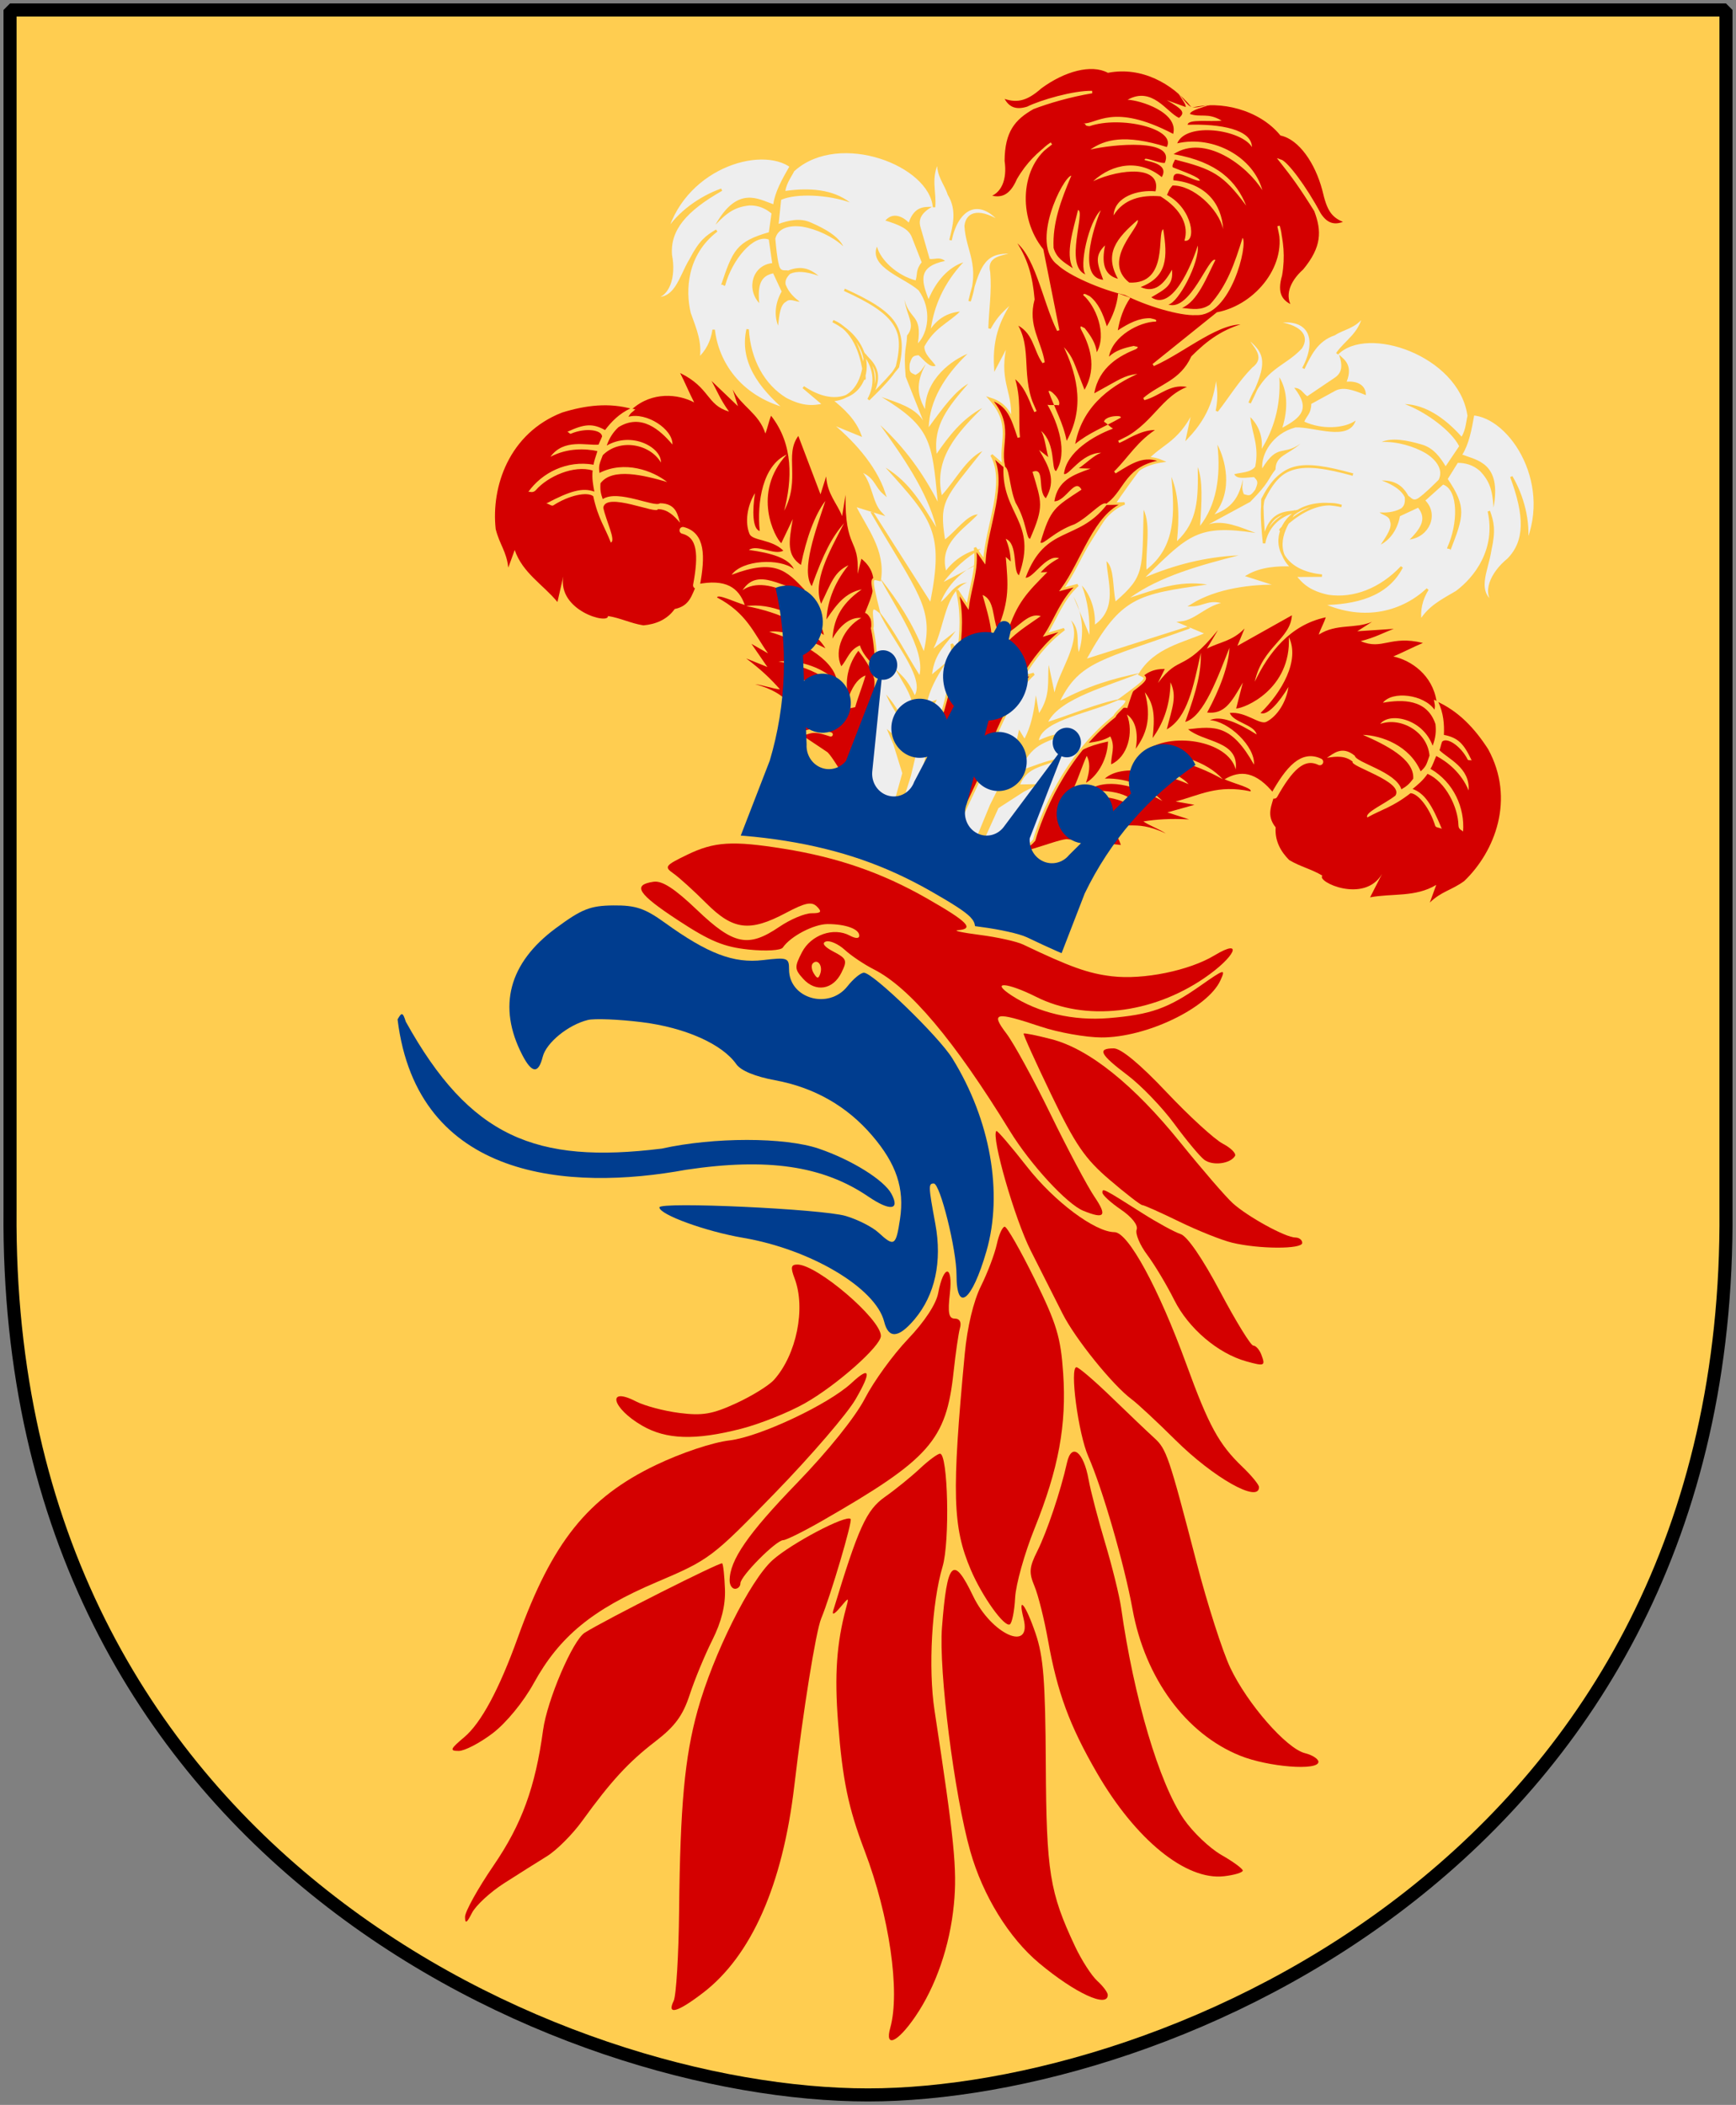 <?xml version="1.0" encoding="UTF-8" standalone="no"?>
<!-- Created with Inkscape (http://www.inkscape.org/) -->
<svg
   xmlns:dc="http://purl.org/dc/elements/1.1/"
   xmlns:cc="http://web.resource.org/cc/"
   xmlns:rdf="http://www.w3.org/1999/02/22-rdf-syntax-ns#"
   xmlns:svg="http://www.w3.org/2000/svg"
   xmlns="http://www.w3.org/2000/svg"
   xmlns:xlink="http://www.w3.org/1999/xlink"
   version="1.0"
   width="251"
   height="304.2"
   id="svg4166">
  <rect width="100%" height="100%" fill="#808080" stroke="none"/>
  <defs
     id="defs4168" />
  <path
     d="M 249.551,1.44 L 1.45,1.44 L 1.45,174.936 C 0.682,268.657 81.739,302.756 125.5,302.756 C 168.494,302.756 250.318,268.657 249.551,174.936 L 249.551,1.44 z "
     style="fill:#ffcd50;stroke:none"
     id="Shield" />
  <g
     transform="matrix(0.457,0.166,-0.166,0.457,101.994,-17.295)"
     id="Plume">
    <g
       transform="matrix(0.731,0,0,0.731,138.927,72.523)"
       id="g2912">
      <path
         d="M -22.298,217.071 C -29.49,215.3 -36.682,213.53 -43.874,211.76 C -41.55,208.661 -38.41,207.401 -36.903,202.465 C -43.406,206.923 -44.396,199.64 -59.475,201.137 C -56.709,200.363 -52.003,200.405 -49.237,199.631 C -53.816,197.12 -58.804,194.813 -66.446,192.507 C -63.348,192.617 -60.25,192.728 -57.152,192.839 C -60.25,190.626 -63.348,188.413 -66.446,186.2 C -63.901,186.643 -61.356,187.085 -58.811,187.528 C -67.272,181.647 -72.465,175.153 -86.031,173.254 C -86.446,171.697 -78.285,172.59 -74.413,172.258 C -79.129,166.507 -85.274,164.737 -95.606,171.033 C -96.159,175.544 -95.08,180.157 -100.636,183.544 C -102.101,188.778 -105.913,192.072 -110.339,194.14 C -115.429,195.136 -120.11,194.498 -125.2,195.494 C -123.543,198.681 -145.228,200.563 -147.772,186.532 C -147.329,190.073 -146.887,193.613 -146.444,197.154 C -154.3,192.507 -163.79,190.923 -170.012,183.212 C -170.012,185.757 -170.012,188.302 -170.012,190.847 C -172.97,184.84 -176.516,183.283 -180.189,177.846 C -187.848,162.293 -188.394,139.44 -171.008,124.127 C -162.84,117.937 -154.432,113.739 -144.631,112.994 C -139.464,103.506 -129.192,100.858 -121.88,101.886 C -124.757,99.231 -128.451,95.248 -131.328,92.593 C -117.661,94.091 -116.96,101.102 -107.275,100.559 C -112.56,96.95 -114.578,94.362 -118.229,91.264 C -113.692,93.256 -109.156,95.248 -104.619,97.239 C -106.058,95.358 -107.496,93.477 -108.935,91.596 C -103.351,96.813 -95.623,97.027 -90.346,103.878 C -90.235,101.554 -90.737,98.618 -90.626,96.295 C -77.922,104.212 -73.691,117.948 -72.421,130.765 C -70.471,116.287 -80.167,109.556 -77.4,100.227 C -71.868,106.644 -66.335,113.062 -60.803,119.479 C -60.914,116.934 -61.024,114.39 -61.135,111.845 C -58.181,118.508 -53.39,120.475 -49.517,124.79 C -50.07,121.914 -50.623,119.037 -51.177,116.16 C -43.628,137.825 -39.959,130.393 -35.575,144.707 C -35.797,142.605 -36.018,140.502 -36.239,138.4 C -25.688,142.002 -27.184,152.138 -27.353,158.598 C -22.595,158.201 -15.898,175.161 -11.14,183.238 C -6.919,192.532 -1.643,220.852 0.128,230.147 C -4.852,232.028 -17.318,219.401 -22.298,217.071 z "
         style="fill:#d40000;stroke:none"
         id="path2808" />
      <path
         d="M -23.569,209.82 C -28.988,210.021 -30.643,210.071 -34.406,213.432"
         style="fill:none;fill-opacity:1;fill-rule:evenodd;stroke:#ffcd50;stroke-width:1.708;stroke-linecap:round"
         id="path2826" />
      <path
         d="M -22.967,199.133 C -28.235,195.772 -37.266,193.163 -46.146,196.274 C -42.132,189.852 -31.647,192.16 -23.268,195.973 C -28.737,187.995 -40.828,186.791 -53.672,189.2 C -47.099,186.039 -37.517,184.985 -28.536,188.597 C -33.302,180.119 -49.508,178.413 -61.348,179.115 C -55.729,176.005 -44.24,176.807 -37.567,177.61 C -45.494,171.288 -60.194,170.235 -73.69,172.493 C -65.01,167.827 -52.418,168.579 -39.975,172.794 C -46.548,161.605 -70.278,156.739 -77.302,166.924 C -74.643,155.434 -61.448,161.104 -53.521,158.194 C -63.255,153.327 -69.375,150.267 -83.624,162.559 C -81.567,155.334 -67.619,149.464 -60.595,151.722 C -64.158,148.21 -71.633,148.762 -80.463,150.668 C -78.205,147.206 -69.777,149.314 -67.218,146.153 C -73.138,143.343 -80.263,146.705 -82.42,144.497 C -85.832,140.835 -87.286,134.162 -86.032,128.091 C -84.627,135.266 -82.018,142.139 -78.958,141.938 C -84.176,131.101 -86.835,116.351 -79.259,108.976 C -87.437,128.643 -72.135,142.44 -69.024,143.594 C -68.673,139.982 -68.322,136.369 -67.971,132.757 C -66.315,142.29 -65.261,147.457 -58.488,149.163 C -60.144,138.226 -60.144,128.041 -58.037,121.318 C -57.635,133.71 -57.836,151.22 -51.414,155.786 C -51.414,141.136 -50.511,134.463 -47.802,127.188 C -49.558,140.935 -51.765,153.779 -45.394,161.204 C -44.44,152.023 -44.842,147.206 -40.276,142.691 C -43.587,152.274 -42.985,160.201 -41.179,166.472 C -39.273,158.746 -37.517,153.578 -31.847,150.066 C -38.42,159.348 -38.069,166.372 -36.212,172.944 C -35.008,165.97 -31.847,162.007 -28.085,161.054 C -33.353,167.074 -34.256,177.158 -28.988,182.276 C -27.583,178.764 -28.285,174.951 -24.773,171.74 C -21.01,176.607 -14.689,177.259 -11.679,181.824 C -10.725,185.838 -9.772,189.852 -8.819,193.865 C -16.194,186.189 -8.819,183.932 -24.623,173.998 C -27.232,182.276 -24.573,189.802 -21.914,192.812 C -21.813,186.942 -20.358,184.082 -18.452,182.426 C -18.101,187.193 -18.351,191.206 -18,195.973 C -19.656,197.026 -21.311,198.08 -22.967,199.133 z "
         style="fill:#ffcd50;stroke:none"
         id="path2828" />
      <path
         d="M -145.328,112.946 C -148.956,116.531 -150.845,120.737 -152.112,124.819 C -157.841,123.94 -160.836,125.298 -166.317,130.755 C -165.762,130.573 -165.079,131.352 -164.653,130.954 C -159.851,126.476 -153.311,125.227 -152.361,127.706 C -152.431,129.897 -152.502,129.106 -152.573,131.296 C -156.984,133.376 -166.737,133.715 -169.285,142.627 C -164.057,136.873 -157.091,134.596 -152.112,133.935 C -151.971,135.843 -152.078,137.875 -151.688,139.659 C -162.482,141.564 -170.294,149.805 -172.889,159.164 C -172.591,158.64 -170.953,159.22 -170.231,157.361 C -167.557,150.472 -159.233,142.469 -151.264,141.991 C -150.435,145.227 -148.986,147.594 -147.66,149.836 C -152.746,149.854 -156.962,152.854 -164.409,161.072 C -163.733,160.7 -161.951,161.484 -161.429,160.792 C -156.934,154.84 -150.457,150.762 -147.448,151.744 C -142.445,159.689 -138.685,161.92 -134.304,167.008 C -132.48,165.574 -139.105,159.419 -142.002,154.755 C -143.473,148.143 -120.221,149.979 -120.947,147.716 C -117.236,146.434 -114.022,147.887 -110.559,149.836 C -112.407,147.535 -114.503,142.875 -120.947,145.171 C -122.351,147.664 -138.911,145.56 -143.42,151.532 C -144.975,149.624 -145.66,148.585 -146.469,145.807 C -144.203,138.084 -131.004,136.697 -121.159,136.055 C -128.341,133.683 -140.493,133.672 -148.296,141.985 C -149.731,139.197 -149.551,138.645 -149.495,134.739 C -145.307,125.781 -132.92,123.905 -126.247,129.483 C -128.058,123.661 -141.67,121.442 -149.32,130.528 C -149.375,127.097 -148.686,124.412 -147.375,121.851 C -140.649,113.368 -131.19,117.061 -124.339,121.003 C -126.259,115.027 -138.863,112.157 -145.007,116.492 C -144.726,114.494 -144.197,114.36 -143.42,112.734 C -144.056,112.805 -144.692,112.876 -145.328,112.946 z "
         style="fill:#ffcd50;stroke:none"
         id="path2830" />
      <path
         d="M -108.414,152.35 C -100.689,151.604 -97.64,159.193 -95.607,171.457"
         style="fill:none;stroke:#ffcd50;stroke-width:2.771;stroke-linecap:round"
         id="path2832" />
    </g>
    <g
       transform="matrix(0.731,0,0,0.731,-112.642,-16.415)"
       id="g2995">
      <path
         d="M 335.193,343.619 C 340.348,357.981 369.01,359.742 369.318,332.665 C 362.602,277.543 362.913,239.869 346.019,185.231 C 342.792,174.404 335.688,172.785 334.158,156.384 C 333.615,160.369 333.071,164.353 332.528,168.338 C 327.38,156.438 328.533,147.93 330.898,138.454 C 328.906,143.706 326.186,146.05 324.921,154.211 C 322.567,146.966 321.181,139.721 317.858,132.477 C 313.973,126.674 320.993,124.99 324.378,121.61 C 313.97,124.852 311.317,128.095 313.511,146.604 C 313.161,130.885 305.542,127.768 301.557,118.35 C 300.269,112.723 305.039,110.003 315.141,112.373 C 303.045,105.027 295.795,111.978 297.754,125.957 C 297.096,119.919 296.68,113.396 290.69,108.57 C 287.792,104.766 283.925,103.386 281.997,97.159 C 280.961,105.256 285.257,109.475 286.887,115.633 C 279.563,99.757 240.246,99.098 228.298,120.483 C 213.891,114.246 186.248,133.792 187.998,162.361 C 189.919,153.18 196.202,144.242 203.212,138.454 C 192.258,151.32 188.574,161.037 192.888,170.511 C 197.434,178.062 198.102,187.309 191.258,189.528 C 201.484,187.916 199.352,178.064 201.097,169.424 C 202.181,161.142 203.992,158.433 207.015,154.754 C 198.411,168.223 202.893,182.176 208.102,190.072 C 212.816,195.747 216.56,199.727 217.882,206.372 C 219.999,202.51 220.662,197.921 219.629,193.089 C 225.583,204.88 238.565,214.974 258.089,213.435 C 245.218,208.497 234.284,201.377 232.56,188.199 C 237.557,199.745 246.432,207.413 256.76,209.507 C 264.013,210.481 268.115,209.033 272.217,206.372 C 268.775,205.104 265.334,203.836 261.893,202.569 C 289.274,209.509 291.695,176.707 264.066,173.228 C 282.004,173.807 288.653,206.131 280.911,181.713 C 287.15,185.634 289.547,192.12 288.517,198.222 C 293.493,187.98 294.389,184.68 294.846,181.723 C 293.068,165.397 286.927,161.43 264.066,159.644 C 286.802,161.417 293.239,165.986 295.243,181.665 C 293.866,185.948 292.076,190.021 288.977,196.826 C 291.24,184.019 282.229,183.176 280.917,181.577 C 283.954,190.819 283.558,199.72 274.39,203.655 C 280.127,205.523 286.106,208.117 290.147,212.892 C 285.619,212.711 281.091,212.53 276.563,212.349 C 287.372,215.961 300.118,222.481 307.534,231.909 C 302.825,230.098 301.993,226.348 294.619,226.476 C 301.325,229.55 303.427,237.228 309.164,240.059 C 305.361,240.241 301.557,240.422 297.754,240.603 C 305.424,247.965 315.518,253.63 317.858,265.597 C 314.279,265.946 313.608,265.569 321.661,277.55 C 315.845,275.482 321.661,282.622 321.661,285.157 C 335.219,307.149 335.933,333.502 335.193,343.619 z "
         style="fill:#eeeeee;stroke:#ffcd50"
         id="path2965" />
      <path
         d="M 226.003,119.725 C 224.877,126.02 223.949,131.917 225.01,136.82 C 218.583,136.952 208.777,134.501 205.729,152.721 C 208.578,146.096 211.029,143.048 216.065,140.596 C 219.643,139.205 222.823,139.602 225.606,140.596 C 226.136,143.114 226.666,145.632 227.196,148.15 C 215.999,156.299 215.932,160.076 216.264,174.984 C 216.733,174.059 217.957,175.43 217.872,174.397 C 217.004,163.925 221.504,150.869 228.19,150.932 C 229.714,153.782 231.238,156.631 232.762,159.48 C 225.54,162.991 226.268,172.864 233.358,176.574 C 230.045,169.551 230.31,165.907 234.551,163.256 C 236.472,165.178 238.394,167.099 240.315,169.021 C 239.454,174.123 240.58,179.026 243.694,182.537 C 242.634,178.098 241.574,174.255 243.495,172.201 C 244.423,170.412 246.941,171.008 248.663,170.412 C 246.278,169.683 243.297,168.557 240.911,165.84 C 240.182,164.648 240.05,163.256 241.11,161.07 C 243.23,159.016 246.742,157.956 252.241,157.889 C 248.398,156.498 244.357,156.101 239.917,160.076 C 238.526,160.275 237.333,161.666 235.743,159.48 C 233.756,156.564 232.165,153.053 230.575,149.74 C 230.045,145.433 233.888,142.518 239.122,141.391 C 244.688,140.331 252.043,140.861 257.608,143.18 C 254.229,140 248.266,139.006 242.104,138.609 C 237.002,138.145 232.894,141.06 229.78,143.578 C 228.985,140.398 228.19,137.217 227.395,134.037 C 232.497,129.2 244.953,125.556 254.03,125.49 C 245.881,122.839 236.538,125.357 227.792,130.061 C 227.064,126.682 228.322,123.303 228.587,119.924 C 227.726,119.858 226.865,119.792 226.003,119.725 z "
         style="fill:#ffcd50;stroke:none"
         id="path2967" />
      <path
         d="M 320.022,167.033 C 315.238,171.344 307.412,182.152 311.475,194.066 C 307.276,190.375 304.044,185.993 305.512,176.773 C 304.651,179.158 304.895,180.299 303.066,182.27 C 300.713,182.128 300.295,182.263 299.324,178.942 C 299.229,175.981 299.272,175.37 301.528,174.344 C 304.509,175.537 307.629,177.697 309.505,175.987 C 307.18,174.293 303.611,173.29 302.531,170.213 C 303.787,161.629 308.361,158.022 311.276,151.926 C 306.979,153.917 303.787,157.567 302.531,162.461 C 300.688,153.629 301.057,143.552 305.711,132.645 C 300.783,136.59 297.928,143.437 297.561,151.529 C 291.81,145.067 289.238,140.403 298.555,134.633 C 295.81,133.715 294.447,135.561 292.393,136.025 C 289.743,132.38 287.093,128.736 284.442,125.092 C 282.484,122.393 282.876,119.555 286.032,115.75 C 283.575,116.808 279.183,117.589 279.352,125.005 C 275.956,123.433 271.73,123.244 270.131,127.477 C 276.174,127.233 280.005,127.403 282.455,130.061 C 284.906,132.844 287.358,135.627 289.809,138.41 C 288.493,142.238 289.942,143.578 290.008,146.162 C 282.271,146.824 273.842,143.338 270.528,138.609 C 270.225,147.705 285.542,146.709 292.566,149.584 C 300.535,155.061 302.008,164.684 299.61,169.884 C 297.215,158.026 293.3,162.288 288.418,155.107 C 291.788,161.343 296.264,163.017 294.381,168.424 C 296.104,173.725 294.785,173.911 299.549,184.326 C 303.789,189.097 308.03,193.867 312.27,198.638 C 307.154,194.813 299.964,195.412 293.188,195.457 C 316.24,200.109 318.556,205.313 329.166,227.658 C 319.682,218.91 309.231,211.682 296.567,206.39 C 309.533,215.272 323.605,225.121 332.148,237.597 C 323.767,231.118 316.216,224.225 304.518,221.894 C 329.691,235.235 335.787,238.485 340.224,266.894 C 328.592,257.947 316.961,249 305.329,240.052 C 306.982,241.49 303.883,240.153 305.5,241.494 C 334.229,265.328 342.492,268.909 344.586,286.69 C 335.915,277.209 328.35,271.46 317.744,264.881 C 327.803,274.15 344.913,285.631 346.264,296.421 C 338.099,290.157 330.073,282.512 321.77,277.631 C 330.27,286.69 348.723,296.303 347.27,304.809 C 341.032,298.669 339.217,299.44 335.191,296.756 C 346.557,306.185 348.798,306.905 350.625,319.236 C 345.816,315.658 342.113,311.664 336.198,308.5 C 341.468,314.447 347.983,316.11 348.277,324.269 C 345.928,323.375 343.579,322.48 341.231,321.585 C 342.796,323.263 344.362,324.94 345.928,326.618 C 348.389,329.861 350.849,333.105 353.31,336.348 C 353.757,342.164 354.204,347.98 354.652,353.796 C 355.658,353.348 356.665,352.901 357.671,352.454 C 357.448,347.085 357.224,341.717 357,336.348 C 356.217,329.526 355.435,322.704 354.652,315.881 C 355.211,311.743 355.77,307.605 356.329,303.467 C 355.211,304.361 354.092,305.256 352.974,306.151 C 352.289,300.664 352.848,295.731 354.652,288.032 C 353.421,290.157 352.191,292.282 350.961,294.407 C 348.926,285.735 352.283,281.072 353.981,274.611 C 351.967,277.855 349.954,281.098 347.941,284.342 C 349.171,274.388 344.457,260.978 351.632,254.48 C 346.683,256.788 346.711,261.861 344.25,265.552 C 344.453,258.453 347.972,250.11 353.981,245.085 C 350.178,249.223 346.375,253.361 342.573,257.5 C 344.572,251.295 347.815,244.815 352.303,239.717 C 348.974,241.314 344.125,245.814 341.902,252.802 C 335.338,243.223 343.151,234.473 346.264,226.967 C 342.276,228.485 340.224,236.361 337.204,241.059 C 329.581,227.256 331.358,225.617 339.217,202.138 C 334.151,207.143 332.954,217.125 329.823,224.618 C 321.679,211.782 326.945,198.947 333.178,185.697 C 327.137,192.394 324.276,201.025 322.106,209.519 C 316.806,199.118 319.939,190.099 324.454,178.315 C 320.605,182.794 318.277,190.452 315.395,200.46 C 312.099,190.285 314.195,178.867 320.022,167.033 z "
         style="fill:#ffcd50;stroke:none"
         id="path2989" />
    </g>
    <use
       transform="matrix(-1,0,0,1,320.854,1.230438e-8)"
       id="use9981"
       x="0"
       y="0"
       width="560"
       height="730"
       xlink:href="#g2912" />
    <use
       transform="matrix(-1,0,0,1,321.675,0)"
       id="use9983"
       x="0"
       y="0"
       width="560"
       height="730"
       xlink:href="#g2995" />
    <g
       transform="matrix(0.731,0,0,0.731,-113.387,-16.786)"
       id="g2602">
      <path
         d="M 372.656,41.711 C 361.853,35.231 347.644,33.006 335.622,40.111 C 327.893,39.096 318.603,45.674 312.025,55.529 C 308.121,62.712 304.628,64.546 298.617,64.468 C 302.13,68.06 305.643,68.372 309.859,65.171 C 314.038,60.76 325.336,52.545 332.343,50.182 C 324.575,54.554 317.003,60.096 311.966,64.468 C 306.189,71.182 303.925,77.428 307.985,88.826 C 311.654,95.618 311.108,101.473 307.048,104.284 C 312.435,104.128 315.714,101.629 316.182,93.979 C 317.587,86.172 320.398,80.941 323.911,75.476 C 314.309,88.28 320.866,108.812 335.153,117.4 C 340.93,126.924 346.707,136.449 352.485,145.973 C 342.414,136.371 333.045,118.805 322.272,117.165 C 330.547,122.786 334.841,129.344 338.666,137.542 C 339.603,148.627 347.098,152.687 351.314,160.26 C 345.849,156.512 343.663,149.486 334.919,149.018 C 345.146,156.591 343.663,169.55 355.061,180.168 C 350.533,175.483 347.41,171.268 341.477,169.628 C 347.644,177.435 348.659,184.774 352.25,192.346 C 347.02,185.711 343.663,181.183 335.856,181.573 C 348.659,188.521 345.536,197.343 350.377,205.228 C 348.347,204.447 346.317,203.667 344.287,202.886 C 354.124,211.317 352.25,230.523 356.232,244.341 C 354.436,243.092 352.641,241.843 350.845,240.594 C 354.983,248.635 354.436,256.207 356.232,264.014 C 354.124,262.453 352.016,260.892 349.908,259.33 C 355.061,267.293 357.403,275.022 359.043,283.22 C 357.793,282.361 356.544,281.502 355.295,280.643 C 359.433,288.138 360.994,300.551 361.385,310.856 C 360.828,310.206 360.271,309.557 359.714,308.907 C 361.086,323.619 362.458,338.331 363.83,353.044 L 373.071,353.044 L 382.312,353.044 C 383.684,338.331 385.056,323.619 386.428,308.907 C 385.871,309.557 385.314,310.206 384.757,310.856 C 385.148,300.551 386.709,288.138 390.847,280.643 C 389.598,281.502 388.349,282.361 387.099,283.22 C 388.739,275.022 391.081,267.293 396.234,259.33 C 394.126,260.892 392.018,262.453 389.91,264.014 C 391.706,256.207 391.159,248.635 395.297,240.594 C 393.501,241.843 391.706,243.092 389.91,244.341 C 393.892,230.523 392.018,211.317 401.855,202.886 C 399.825,203.667 397.795,204.447 395.765,205.228 C 400.605,197.343 397.483,188.521 410.286,181.573 C 402.479,181.183 399.122,185.711 393.892,192.346 C 397.483,184.774 398.498,177.435 404.665,169.628 C 398.732,171.268 395.609,175.483 391.081,180.168 C 402.479,169.55 400.996,156.591 411.223,149.018 C 402.479,149.486 400.293,156.512 394.828,160.26 C 399.044,152.687 406.539,148.627 407.476,137.542 C 411.301,129.344 415.595,122.786 423.87,117.165 C 413.097,118.805 403.728,136.371 393.657,145.973 C 399.434,136.449 405.212,126.924 410.989,117.4 C 425.276,108.812 431.833,88.28 422.231,75.476 C 425.744,80.941 428.554,86.172 429.96,93.979 C 430.428,101.629 433.707,104.128 439.094,104.284 C 435.034,101.473 434.488,95.618 438.157,88.826 C 442.217,77.428 439.953,71.182 434.175,64.468 C 424.815,57.138 420.934,54.601 413.799,50.182 C 416.499,50.041 426.905,56.75 436.283,65.171 C 440.499,68.372 444.012,68.06 447.525,64.468 C 441.514,64.546 438.996,62.517 434.41,55.432 C 427.832,45.966 418.249,39.096 410.52,40.111 C 398.498,33.006 382.103,35.231 372.656,41.711 z "
         style="fill:#d40000;stroke:#ffcd50"
         id="path1528" />
      <path
         d="M 365.301,38.429 C 366.521,39.785 370.173,41.729 370.182,42.904 C 367.47,42.904 364.758,42.904 362.046,42.904 C 369.686,44.236 370.849,45.143 369.165,47.989 C 363.591,47.512 354.506,39.527 346.995,48.192 C 351.842,46.615 368.314,45.886 369.165,54.904 C 341.545,51.213 338.626,61.992 333.164,63.447 C 334.992,62.88 333.583,64.372 336.105,63.574 C 346.513,55.183 369.665,52.457 368.555,60.803 C 350.512,61.64 343.791,66.595 339.673,72.396 C 347.573,67.185 370.791,56.223 369.974,67.176 C 367.465,68.261 361.203,67.469 361.843,68.735 C 361.375,69.493 372.047,66.134 370.792,73.007 C 359.995,69.214 350.227,74.381 345.121,84.089 C 353.906,75.393 369.168,68.453 370.386,79.312 C 363.528,81.045 355.459,86.956 357.683,94.32 C 359.289,86.515 365.617,82.525 372.975,80.532 C 383.163,82.653 388.025,88.104 388.284,94.16 C 393.329,93.381 387.113,80.735 375.267,79.108 C 375.468,77.351 375.214,76.852 376.083,74.729 C 383.804,71.674 396.901,77.17 401.505,84.397 C 397.413,74.956 388.665,69.303 375.674,72.6 C 373.131,67.088 382.454,70.295 385.844,69.142 C 385.489,67.697 377.944,67.914 373.669,67.739 C 372.927,67.217 373.392,65.468 373.437,64.464 C 389.118,62.885 393.841,63.424 407.041,72.198 C 400.044,64.374 390.263,59.395 372.127,62.59 C 381.252,50.426 401.88,56.787 411.065,64.057 C 403.194,52.76 384.909,49.637 372.013,57.955 C 372.445,48.373 394.673,43.816 401.099,49.006 C 398.537,42.3 385.866,44.434 373.437,49.413 C 372.668,47.069 381.708,45.209 385.844,43.107 C 379.314,41.872 377.567,44.875 372.793,44.972 C 372.567,43.308 377.486,40.192 379.742,38.226 C 371.674,43.311 373.165,43.311 365.301,38.429 z "
         style="fill:#ffcd50;stroke:none"
         id="path2427" />
      <path
         d="M 373.018,123.183 C 363.449,124.439 349.011,123.585 343.13,121.008 C 329.435,116.872 333.028,86.499 336.012,85.007 C 335.469,95.855 335.334,105.686 339.266,115.11 C 341.774,118.525 344.893,119.077 349.436,120.195 C 344.419,115.517 344.283,105.347 343.334,97.211 C 346.453,96.533 345.707,120.466 355.131,120.805 C 351.47,118.635 349.029,100.194 352.08,94.16 C 351.876,96.533 351.266,123.313 362.656,120.398 C 358.317,115.178 355.809,112.601 358.589,106.974 C 359.606,113.754 362.046,118.5 368.148,117.957 C 359.334,110.296 361.911,102.838 367.538,92.736 C 369.708,94.77 359.059,113.186 372.999,117.834 C 388.556,113.051 376.426,94.77 378.596,92.736 C 384.223,102.838 386.799,110.296 377.985,117.957 C 384.087,118.5 386.528,113.754 387.545,106.974 C 390.325,112.601 387.816,115.178 383.477,120.398 C 394.867,123.313 394.257,96.533 394.054,94.16 C 397.105,100.194 394.664,118.635 391.003,120.805 C 400.427,120.466 399.681,96.533 402.8,97.211 C 401.851,105.347 401.715,115.517 396.698,120.195 C 401.24,119.077 404.359,118.525 406.868,115.11 C 410.8,105.686 410.664,95.855 410.122,85.007 C 413.105,86.499 416.699,116.872 403.003,121.008 C 397.123,123.585 382.403,124.439 373.018,123.183 z "
         style="fill:#ffcd50;stroke:none"
         id="path2422" />
      <path
         d="M 372.617,123.485 C 372.196,123.485 371.224,123.485 370.251,123.485 C 371.497,128.217 371.354,133.18 370.516,137.68 C 367.166,133.239 364.047,129.956 359.771,128.526 C 358.931,128.526 356.837,127.858 357.167,129.028 C 363.41,131.387 371.707,140.525 370.251,148.956 C 368.612,145.751 365.945,143.678 362.222,141.399 C 361.515,141.532 359.721,140.578 360.935,142.298 C 366.237,147.016 372.659,154.269 370.781,165.007 C 362.59,155.765 362.278,154.444 356.985,151.565 C 363.711,158.42 373.77,169.862 371.047,187.029 C 367.385,180.817 362.075,176.367 357.255,170.619 C 357.162,169.318 363.615,172.125 363.112,174.534 C 362.006,174.623 359.815,175.797 358.709,175.885 C 365.182,181.386 373.276,191.287 371.179,200.029 C 369.008,200.202 367.505,189.682 359.903,186.763 C 362.276,188.768 364.148,192.777 366.271,195.784 C 364.767,195.298 363.264,194.811 361.761,194.325 C 367.863,199.327 372.63,203.493 371.047,211.836 C 366.624,210.18 366.546,199.753 362.291,203.611 C 370.09,214.072 371.539,215.092 370.649,229.48 C 369.276,230.294 367.019,223.428 360.093,217.734 C 355.262,212.447 352.577,203.986 350.485,205.734 C 356.385,224.253 371.308,221.887 371.445,245.001 C 368.418,244.318 366.812,233.026 361.363,232.929 C 363.544,235.331 365.141,237.734 366.404,240.888 C 365.563,240.535 364.723,240.181 363.883,239.827 C 368.689,250.302 371.322,255.598 370.781,268.747 C 367.288,265.032 365.549,257.725 360.301,257.603 C 366.144,265.794 372.153,273.232 371.312,282.676 C 369.278,280.553 367.912,277.345 365.21,276.308 C 372.561,285.422 373.396,299.549 367.297,303.735 C 368.491,303.779 372.108,301.734 372.893,301.779 C 373.678,301.734 377.295,303.779 378.489,303.735 C 372.39,299.549 373.225,285.422 380.577,276.308 C 377.874,277.345 376.509,280.553 374.474,282.676 C 373.633,273.232 379.643,265.794 385.485,257.603 C 380.237,257.725 378.498,265.032 375.005,268.747 C 374.464,255.598 377.098,250.302 381.903,239.827 C 381.063,240.181 380.223,240.535 379.383,240.888 C 380.645,237.734 382.242,235.331 384.424,232.929 C 378.975,233.026 377.368,244.318 374.342,245.001 C 374.478,221.887 389.401,224.253 395.302,205.734 C 393.21,203.986 390.524,212.447 385.694,217.734 C 378.767,223.428 376.51,230.294 375.138,229.48 C 374.248,215.092 375.697,214.072 383.495,203.611 C 379.24,199.753 379.162,210.18 374.74,211.836 C 373.157,203.493 377.923,199.327 384.026,194.325 C 382.522,194.811 381.019,195.298 379.515,195.784 C 381.638,192.777 383.51,188.768 385.883,186.763 C 378.282,189.682 376.778,200.202 374.607,200.029 C 372.511,191.287 380.604,181.386 387.077,175.885 C 385.972,175.797 383.78,174.623 382.675,174.534 C 382.172,172.125 388.625,169.318 388.531,170.619 C 383.711,176.367 378.402,180.817 374.74,187.029 C 372.016,169.862 382.075,158.42 388.802,151.565 C 383.508,154.444 383.196,155.765 375.005,165.007 C 373.127,154.269 379.549,147.016 384.851,142.298 C 386.065,140.578 384.272,141.532 383.564,141.399 C 379.841,143.678 377.174,145.751 375.536,148.956 C 374.079,140.525 382.376,131.387 388.62,129.028 C 388.949,127.858 386.856,128.526 386.016,128.526 C 381.739,129.956 378.621,133.239 375.27,137.68 C 374.432,133.18 374.289,128.217 375.536,123.485 C 374.563,123.485 373.59,123.485 372.617,123.485 z "
         style="fill:#ffcd50;stroke:none"
         id="path2529" />
    </g>
  </g>
  <path
     d="M 112.137,84.95 C 113.998,93.205 113.707,101.83 111.294,109.929 L 106.694,121.808 C 122.79,125.524 138.18,132.012 152.231,141.007 L 156.831,129.128 C 160.486,121.553 166.018,115.137 172.853,110.548 C 171.678,108.003 168.795,106.87 166.304,107.974 C 163.812,109.078 162.591,112.029 163.529,114.678 L 160.945,117.242 C 160.774,115.278 159.337,113.691 157.467,113.403 C 155.598,113.115 153.782,114.2 153.074,116.028 C 152.603,117.246 152.695,118.623 153.323,119.761 C 153.952,120.899 155.048,121.672 156.294,121.856 L 154.569,123.568 C 153.666,124.674 152.186,125.053 150.894,124.509 C 149.603,123.964 148.791,122.619 148.877,121.168 L 153.477,109.288 C 154.525,109.73 155.717,109.202 156.141,108.108 C 156.564,107.015 156.058,105.77 155.01,105.328 C 153.962,104.887 152.769,105.415 152.346,106.508 C 152.004,107.393 152.264,108.406 152.985,108.992 L 145.082,119.568 C 144.085,120.826 142.354,121.128 141.019,120.276 C 139.685,119.424 139.154,117.677 139.774,116.178 L 140.817,112.197 C 141.602,113.606 143.088,114.425 144.647,114.309 C 146.205,114.192 147.564,113.16 148.149,111.648 C 148.799,109.968 148.363,108.042 147.06,106.844 C 145.757,105.646 143.872,105.436 142.356,106.321 L 142.928,104.139 C 145.267,103.967 147.308,102.418 148.187,100.149 C 149.286,97.311 148.307,94.058 145.851,92.385 L 146.127,91.219 C 146.338,90.672 146.085,90.05 145.561,89.829 C 145.037,89.608 144.441,89.872 144.229,90.419 L 143.652,91.457 C 140.771,90.881 137.902,92.511 136.803,95.349 C 135.924,97.618 136.361,100.212 137.929,102.032 L 136.888,104.016 C 136.387,102.281 134.891,101.065 133.156,100.982 C 131.421,100.9 129.826,101.969 129.175,103.649 C 128.59,105.16 128.88,106.888 129.923,108.101 C 130.967,109.315 132.581,109.802 134.084,109.358 L 132.184,112.978 C 131.632,114.506 130.088,115.377 128.56,115.023 C 127.033,114.669 125.988,113.196 126.109,111.569 L 127.464,98.233 C 128.373,98.333 129.235,97.793 129.577,96.909 C 130.001,95.816 129.494,94.571 128.447,94.129 C 127.399,93.687 126.206,94.216 125.783,95.309 C 125.359,96.403 125.865,97.647 126.913,98.089 L 122.314,109.969 C 121.411,111.075 119.93,111.454 118.639,110.909 C 117.348,110.365 116.535,109.019 116.622,107.569 L 116.52,105.088 C 117.54,105.858 118.842,106.097 120.052,105.734 C 121.262,105.371 122.245,104.447 122.716,103.229 C 123.424,101.401 122.84,99.304 121.304,98.156 C 119.767,97.008 117.677,97.108 116.247,98.397 L 116.094,94.679 C 118.533,93.454 119.619,90.445 118.561,87.845 C 117.504,85.245 114.676,83.971 112.137,84.95 z "
     style="fill:#003d8f;stroke:none"
     id="Crown" />
  <path
     d="M 175.664,138.107 C 179.855,137.294 165.37,141.662 160.836,141.125 C 157.406,140.719 154.815,139.794 147.991,136.536 C 147.061,136.092 144.248,135.467 141.74,135.146 C 139.232,134.826 137.795,134.518 138.547,134.461 C 141.006,134.277 139.988,133.238 134.004,129.827 C 127.542,126.144 121.153,123.934 113.346,122.682 C 105.94,121.495 95.806,121.155 99.416,123.543 C 117.112,135.252 146.355,143.786 175.664,138.107 z "
     style="fill:none;stroke:#ffcd50;stroke-width:2.368"
     id="Fake-scalp" />
  <g
     transform="matrix(0.789,0,0,0.789,29.66,72.146)"
     style="fill:#d40000"
     id="Avslitet-Griphuvud">
    <path
       d="M 130.12,277.953 C 133.908,272.43 136.478,264.974 137.209,257.393 C 137.828,250.958 137.301,245.672 133.662,221.85 C 132.486,214.153 133.157,202.152 135.136,195.505 C 136.497,190.932 136.134,174.83 134.669,174.83 C 134.237,174.83 132.577,176.055 130.981,177.552 C 129.385,179.05 126.498,181.388 124.566,182.749 C 121.171,185.141 119.707,188.358 115.106,203.537 C 114.827,204.459 115.289,204.271 116.326,203.042 C 117.995,201.062 117.995,201.062 117.463,203.042 C 115.713,209.552 115.308,215.322 115.986,224.07 C 116.802,234.605 117.855,239.686 120.86,247.587 C 125.388,259.493 127.4,273.379 125.552,279.98 C 124.497,283.748 126.866,282.697 130.12,277.953 z "
       id="path1955" />
    <path
       d="M 91.249,273.572 C 100.106,266.784 105.837,253.799 107.961,235.709 C 109.578,221.931 111.917,207.378 112.892,205.022 C 114.63,200.824 118.664,187.183 118.285,186.789 C 117.48,185.95 107.406,191.257 103.984,194.323 C 99.869,198.009 93.084,211.608 90.241,221.868 C 87.875,230.404 87.056,239.271 86.857,258.476 C 86.773,266.643 86.324,274.104 85.859,275.057 C 84.559,277.723 86.549,277.174 91.249,273.572 z "
       id="path1953" />
    <path
       d="M 165.407,273.973 C 165.407,273.513 164.545,272.356 163.492,271.403 C 162.438,270.449 160.6,267.596 159.408,265.063 C 154.757,255.182 154.161,251.469 154.053,231.749 C 153.97,216.448 153.62,211.972 152.175,207.744 C 150.354,202.414 148.859,200.574 149.981,205.044 C 151.546,211.278 144.1,207.94 140.722,200.893 C 137.087,193.308 135.968,194.438 135.027,206.649 C 134.412,214.619 137.278,237.278 140.211,247.638 C 142.511,255.761 147.288,263.518 152.847,268.159 C 159.411,273.638 165.407,276.413 165.407,273.973 z "
       id="path1951" />
    <path
       d="M 54.757,253.527 C 57.305,251.893 60.84,249.666 62.612,248.577 C 64.384,247.488 67.286,244.593 69.06,242.143 C 74.398,234.772 77.564,231.33 82.488,227.545 C 86.106,224.764 87.547,222.802 88.811,218.937 C 89.712,216.184 91.567,211.704 92.934,208.982 C 94.614,205.636 95.367,202.61 95.257,199.645 C 95.168,197.232 94.941,195.104 94.752,194.915 C 94.439,194.602 73.479,205.171 69.564,207.617 C 67.377,208.982 62.678,219.954 61.931,225.441 C 60.498,235.948 58.023,242.712 52.842,250.281 C 49.964,254.485 47.616,258.717 47.625,259.685 C 47.635,261.003 47.952,260.823 48.882,258.971 C 49.566,257.61 52.21,255.16 54.757,253.527 z "
       id="path1949" />
    <path
       d="M 190.147,251.191 C 190.143,250.842 188.381,249.553 186.232,248.326 C 184.084,247.099 180.984,244.146 179.345,241.763 C 174.832,235.203 170.184,219.543 167.853,203.042 C 167.545,200.864 166.226,195.519 164.921,191.163 C 163.616,186.808 162.254,181.59 161.894,179.567 C 160.987,174.464 158.767,172.73 157.936,176.475 C 156.794,181.618 154.268,189.142 152.497,192.672 C 151.012,195.632 150.934,196.605 151.982,199.106 C 152.662,200.726 153.774,205.17 154.453,208.982 C 156.159,218.543 158.387,224.592 163.396,233.252 C 170.499,245.533 179.735,253.042 186.733,252.225 C 188.615,252.005 190.151,251.54 190.147,251.191 z "
       id="path1947" />
    <path
       d="M 204.013,231.273 C 204.013,230.739 202.897,230.022 201.532,229.679 C 198.143,228.829 190.982,220.634 187.853,214.026 C 186.436,211.033 183.677,202.437 181.723,194.924 C 176.593,175.208 176.177,173.983 173.902,171.922 C 172.769,170.896 169.271,167.567 166.129,164.524 C 162.988,161.481 160.082,158.992 159.672,158.992 C 158.388,158.992 160.002,171.177 161.836,175.325 C 164.411,181.151 168.445,195.076 169.944,203.319 C 172.242,215.953 179.742,226.158 189.66,230.146 C 194.833,232.226 204.013,232.947 204.013,231.273 z "
       id="path1945" />
    <path
       d="M 52.705,226.026 C 55.174,224.143 58.333,220.293 60.218,216.869 C 64.925,208.324 70.954,203.361 82.691,198.374 C 92.45,194.226 92.888,193.896 104.529,181.912 C 111.062,175.186 117.669,167.5 119.211,164.832 C 122.154,159.742 121.883,158.69 118.451,161.882 C 114.238,165.8 101.624,171.736 96.115,172.393 C 92.956,172.769 87.284,174.663 82.605,176.903 C 70.118,182.882 63.586,191.036 57.305,208.487 C 53.882,217.997 50.569,224.157 47.484,226.754 C 44.892,228.935 44.755,229.274 46.467,229.274 C 47.555,229.274 50.363,227.812 52.705,226.026 z "
       id="path1943" />
    <path
       d="M 148.432,201.211 C 148.558,198.779 150.158,193.074 151.988,188.532 C 156.4,177.582 157.884,169.543 157.236,160.089 C 156.781,153.463 156.041,151.024 151.993,142.814 C 149.4,137.556 146.939,133.255 146.523,133.255 C 146.107,133.255 145.454,134.702 145.071,136.472 C 144.689,138.241 143.38,141.694 142.163,144.144 C 140.792,146.905 139.667,151.607 139.203,156.517 C 136.792,182.047 136.967,188.283 140.316,196.113 C 142.419,201.032 146.48,206.697 147.466,206.088 C 147.871,205.837 148.306,203.643 148.432,201.211 z "
       id="path1941" />
    <path
       d="M 98.094,198.555 C 98.094,197.254 104.636,190.668 105.928,190.668 C 106.461,190.668 109.705,189.056 113.137,187.085 C 132.788,175.802 135.809,172.38 137.151,159.889 C 137.526,156.401 138.053,152.768 138.323,151.815 C 138.628,150.739 138.272,150.083 137.384,150.083 C 136.268,150.083 136.067,149.072 136.472,145.48 C 137.07,140.179 135.324,140.119 134.332,145.407 C 133.953,147.432 131.845,150.637 128.781,153.849 C 126.065,156.697 122.523,161.581 120.911,164.702 C 119.144,168.121 114.17,174.309 108.393,180.275 C 99.47,189.488 96.115,194.349 96.115,198.061 C 96.115,198.895 96.56,199.578 97.105,199.578 C 97.649,199.578 98.094,199.117 98.094,198.555 z "
       id="path1939" />
    <path
       d="M 193.124,180.955 C 193.124,180.512 191.757,178.842 190.085,177.243 C 185.775,173.119 183.93,169.748 179.828,158.497 C 174.731,144.514 169.154,134.265 166.637,134.251 C 163.077,134.232 155.61,128.655 150.637,122.301 C 147.686,118.53 145.146,115.57 144.993,115.723 C 144.001,116.715 148.358,131.862 151.3,137.652 C 153.253,141.494 155.862,146.66 157.098,149.131 C 159.392,153.719 166.318,162.302 169.805,164.879 C 170.872,165.667 174.462,169.008 177.784,172.303 C 184.783,179.245 193.124,183.95 193.124,180.955 z "
       id="path1937" />
    <path
       d="M 98.228,170.264 C 101.656,169.386 106.903,167.288 109.889,165.603 C 115.685,162.332 123.832,155.118 123.832,153.257 C 123.832,150.169 112.146,140.184 108.533,140.184 C 107.353,140.184 107.248,140.699 108.018,142.723 C 110.1,148.198 108.371,156.704 104.244,161.302 C 103.312,162.339 100.181,164.275 97.288,165.603 C 92.944,167.597 91.133,167.905 86.905,167.368 C 84.088,167.01 80.512,166.06 78.958,165.257 C 73.511,162.44 74.522,166.471 80.069,169.686 C 84.504,172.257 89.79,172.425 98.228,170.264 z "
       id="path1935" />
    <path
       d="M 193.537,156.659 C 193.193,155.764 192.536,155.032 192.076,155.032 C 191.615,155.032 188.879,150.581 185.995,145.14 C 182.788,139.092 179.981,135 178.771,134.609 C 177.682,134.257 174.564,132.558 171.841,130.834 C 164.518,126.194 164.417,126.141 164.424,127.009 C 164.428,127.45 165.958,128.85 167.825,130.122 C 169.821,131.481 171.006,132.99 170.701,133.785 C 170.416,134.529 171.285,136.607 172.633,138.403 C 173.982,140.199 176.212,143.922 177.591,146.676 C 180.191,151.872 185.579,156.462 190.782,157.913 C 194.159,158.855 194.347,158.77 193.537,156.659 z "
       id="path1933" />
    <path
       d="M 130.017,150.198 C 133.755,145.755 135.086,139.637 133.812,132.747 C 132.532,125.823 132.513,125.336 133.524,125.336 C 134.685,125.336 137.69,137.413 137.69,142.079 C 137.69,149.14 140.518,146.91 143.169,137.758 C 146.267,127.065 143.894,113.647 136.919,102.411 C 134.421,98.386 122.38,86.73 120.721,86.73 C 120.139,86.73 118.786,87.843 117.715,89.204 C 114.282,93.57 107.004,91.48 107.004,86.128 C 107.004,83.991 106.715,83.888 102.217,84.42 C 96.857,85.055 92.104,83.244 84.236,77.569 C 80.584,74.935 78.886,74.365 74.812,74.404 C 70.575,74.445 69.022,75.059 64.268,78.57 C 55.653,84.935 53.533,92.933 58.114,101.791 C 59.869,105.185 61.066,105.296 61.858,102.139 C 62.507,99.555 66.509,96.286 70.122,95.389 C 71.342,95.086 75.797,95.266 80.021,95.789 C 87.942,96.769 94.754,99.795 97.336,103.483 C 98.167,104.668 100.786,105.752 104.462,106.431 C 111.629,107.756 117.619,111.171 122.235,116.564 C 126.684,121.762 128.178,126.236 127.337,131.844 C 126.596,136.782 126.272,136.988 123.401,134.339 C 122.277,133.303 119.575,131.93 117.397,131.288 C 113.022,129.999 83.246,128.626 83.246,129.713 C 83.246,131.036 91.738,134.122 98.589,135.289 C 110.971,137.398 122.885,144.481 124.434,150.654 C 125.232,153.834 127.085,153.683 130.017,150.198 z "
       style="fill:#003d8f"
       id="Beak" />
    <path
       d="M 201.043,136.224 C 201.043,135.68 200.48,135.234 199.791,135.234 C 197.993,135.234 191.055,131.434 188.307,128.943 C 187.019,127.776 182.691,122.765 178.689,117.808 C 170.166,107.25 161.984,100.694 155.105,98.91 C 152.412,98.211 150.11,97.746 149.991,97.876 C 149.872,98.007 152.153,103.049 155.06,109.082 C 159.481,118.256 161.23,120.806 165.756,124.672 C 168.732,127.215 171.423,129.295 171.736,129.295 C 172.049,129.295 175.096,130.655 178.507,132.317 C 181.919,133.979 186.269,135.716 188.175,136.177 C 193.097,137.368 201.043,137.397 201.043,136.224 z "
       id="path1929" />
    <path
       d="M 162.975,127.778 C 161.67,125.855 158.055,119.062 154.943,112.682 C 151.831,106.303 148.182,99.635 146.834,97.866 C 143.886,93.994 144.786,93.814 153.127,96.604 C 156.342,97.68 161.34,98.571 164.234,98.584 C 172.441,98.622 183.738,93.212 186.051,88.136 C 187.047,85.95 186.802,86.013 182.45,89.067 C 176.433,93.29 173.256,94.416 165.576,95.047 C 159.081,95.581 152.629,94.071 147.752,90.876 C 143.771,88.267 146.927,88.459 152.287,91.151 C 161.294,95.675 173.403,94.326 183.09,87.72 C 188.809,83.82 190.398,80.278 184.958,83.558 C 180.326,86.351 171.917,88.063 166.174,87.383 C 161.828,86.868 158.546,85.696 149.901,81.569 C 148.723,81.007 145.159,80.215 141.982,79.808 C 138.805,79.402 136.985,79.012 137.938,78.94 C 141.053,78.707 139.763,77.391 132.183,73.07 C 123.996,68.404 115.903,65.605 106.014,64.019 C 96.631,62.514 93.301,62.72 88.366,65.109 C 84.262,67.096 84.084,67.338 85.826,68.558 C 86.857,69.28 89.563,71.733 91.84,74.01 C 96.76,78.932 99.787,79.298 106.426,75.777 C 109.97,73.896 111.154,73.656 112.12,74.622 C 113.085,75.587 112.875,75.841 111.109,75.841 C 109.882,75.841 107.239,76.955 105.236,78.316 C 99.545,82.183 96.857,81.639 90.177,75.267 C 86.018,71.3 83.76,69.836 82.162,70.07 C 78.223,70.648 79.264,72.274 86.686,77.14 C 92.505,80.956 95.074,82.02 99.585,82.486 C 102.775,82.815 105.498,82.656 105.863,82.119 C 107.264,80.06 111.541,77.821 114.072,77.821 C 117.385,77.821 119.872,78.73 119.872,79.941 C 119.872,80.501 119.191,80.496 118.129,79.927 C 115.164,78.34 111.022,79.785 109.368,82.983 C 107.976,85.674 107.996,86.081 109.599,87.853 C 111.869,90.361 115.045,89.855 116.593,86.738 C 117.71,84.49 117.581,84.147 115.133,82.863 C 113.445,81.977 112.934,81.291 113.756,81.016 C 114.476,80.775 116.035,81.465 117.221,82.548 C 118.407,83.632 120.79,85.232 122.516,86.104 C 129.122,89.441 137.269,99.109 147.466,115.716 C 151.235,121.853 157.926,129.119 160.931,130.338 C 164.849,131.927 165.358,131.29 162.975,127.778 z "
       id="path1927" />
    <path
       d="M 111.54,86.863 C 111.114,86.173 111.032,85.341 111.359,85.014 C 112.245,84.128 113.211,85.431 112.732,86.867 C 112.397,87.872 112.164,87.872 111.54,86.863 z "
       style="fill:#ffcd50"
       id="Eye" />
    <path
       d="m 125.772,127.241 c -1.36,-2.542 -7.325,-6.252 -13.327,-8.29 -6.246,-2.12 -19.243,-2.123 -28.76,-0.005 -23.123,2.844 -35.163,-2.078 -46.916,-23.254 -0.543,-1.721 -0.74,-1.775 -1.506,-0.41 3.603,29.503 31.525,31.46 52.864,27.543 14.91,-2.229 25.087,-0.738 33.37,4.89 4.022,2.733 5.88,2.527 4.274,-0.473 l 0,-4.9e-4 z"
       style="fill:#003d8f"
       id="Tongue" />
    <path
       d="M 188.717,120.309 C 188.999,119.853 187.99,118.832 186.475,118.04 C 184.96,117.248 180.318,112.997 176.159,108.594 C 171.343,103.494 167.839,100.588 166.508,100.588 C 163.407,100.588 163.974,101.692 169.028,105.502 C 171.53,107.388 175.388,111.397 177.602,114.411 C 179.817,117.425 182.286,120.386 183.091,120.992 C 184.612,122.136 187.829,121.746 188.717,120.309 z "
       id="path1919" />
  </g>
  <path
     d="M 249.551,1.44 L 1.45,1.44 L 1.45,174.936 C 0.682,268.657 81.739,302.756 125.5,302.756 C 168.494,302.756 250.318,268.657 249.551,174.936 L 249.551,1.44 z "
     style="fill:none;fill-opacity:0;stroke:#000000;stroke-width:1.888;stroke-linejoin:bevel"
     id="Frame" />
</svg>
